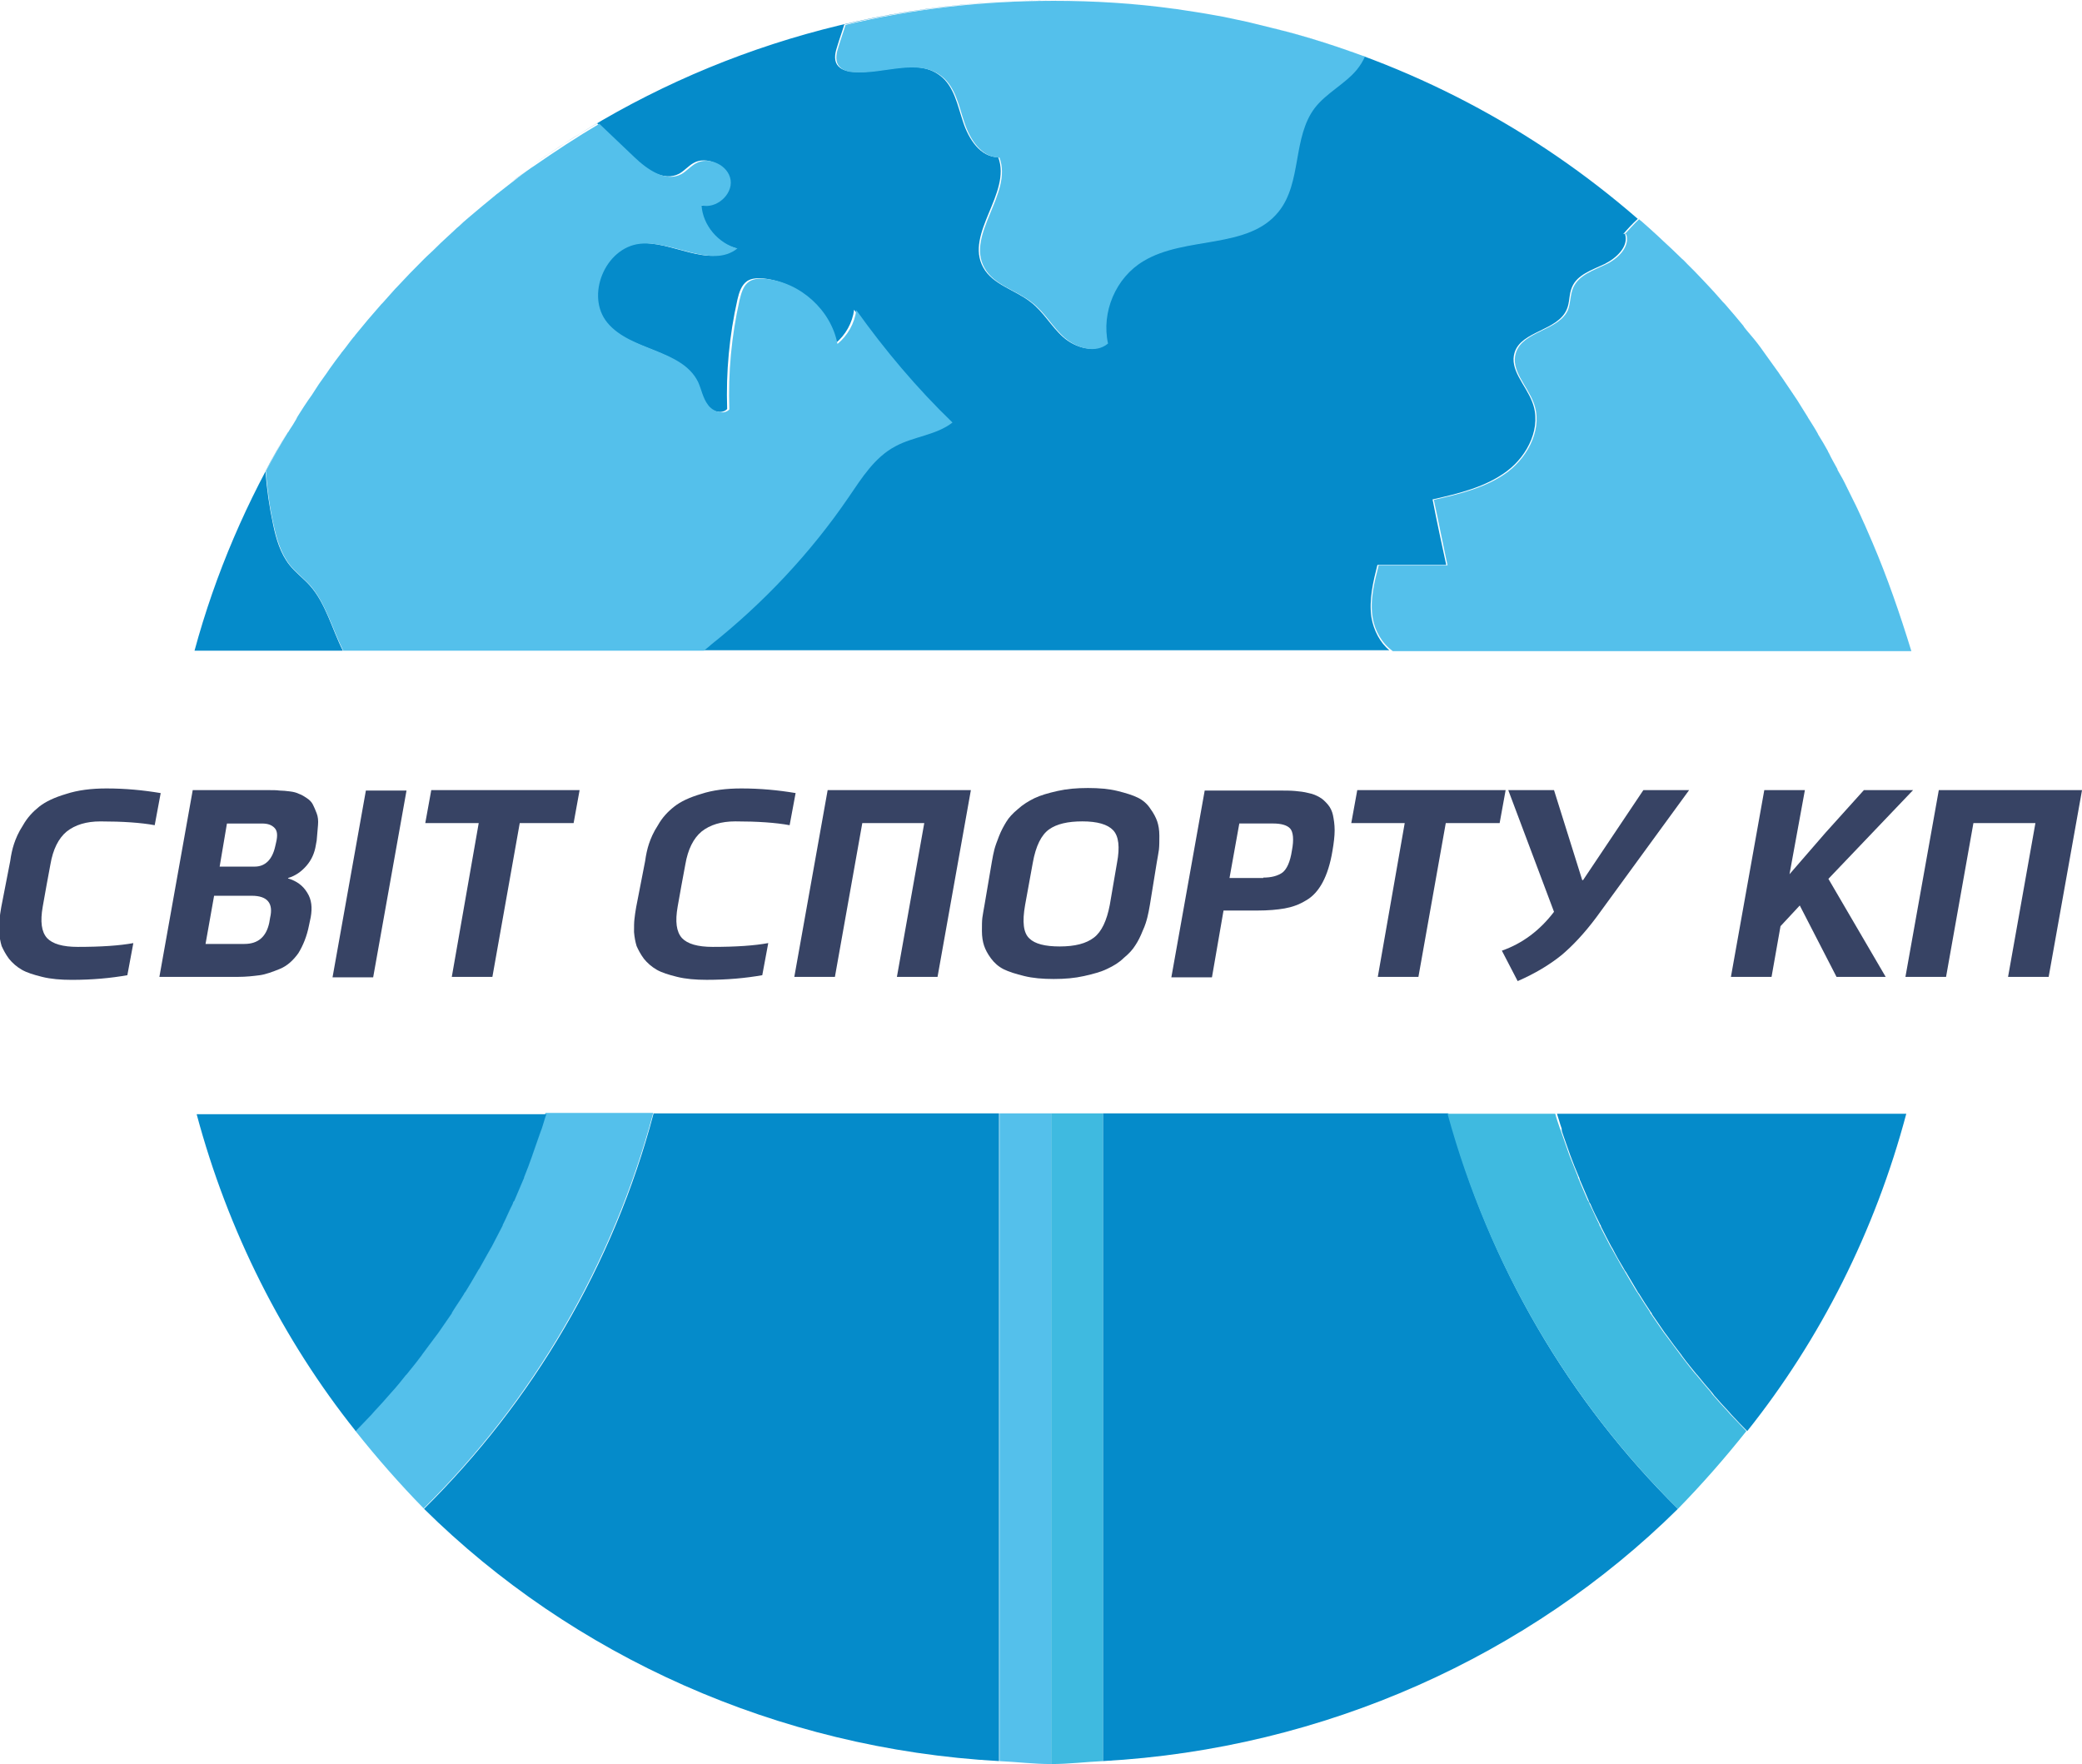 <svg width="72" height="61" viewBox="0 0 72 61" fill="none" xmlns="http://www.w3.org/2000/svg">
<g clip-path="url(#clip0)">
<path d="M0.353 29.777C0.383 29.558 0.427 29.354 0.486 29.178C0.545 29.003 0.634 28.784 0.797 28.535C0.945 28.272 1.137 28.068 1.358 27.892C1.58 27.717 1.891 27.571 2.29 27.454C2.689 27.323 3.162 27.264 3.68 27.264C4.33 27.264 4.951 27.323 5.557 27.425L5.35 28.535C4.877 28.448 4.241 28.404 3.473 28.404C2.985 28.404 2.6 28.521 2.305 28.755C2.024 28.988 1.832 29.368 1.743 29.894C1.713 30.04 1.669 30.289 1.61 30.61C1.551 30.946 1.506 31.195 1.477 31.355C1.388 31.867 1.432 32.217 1.625 32.436C1.817 32.641 2.172 32.743 2.689 32.743C3.502 32.743 4.138 32.699 4.611 32.612L4.404 33.722C3.827 33.824 3.192 33.883 2.482 33.883C2.098 33.883 1.758 33.854 1.462 33.781C1.166 33.708 0.93 33.635 0.752 33.532C0.575 33.43 0.427 33.298 0.309 33.152C0.191 32.992 0.117 32.846 0.057 32.714C0.013 32.568 -0.016 32.407 -0.031 32.232C-0.031 32.042 -0.031 31.896 -0.016 31.779C-0.002 31.662 0.013 31.53 0.043 31.37L0.353 29.777Z" fill="#374364"/>
<path d="M5.512 33.78L6.665 27.322H9.282C9.43 27.322 9.563 27.322 9.666 27.337C9.77 27.337 9.903 27.351 10.021 27.366C10.154 27.381 10.258 27.41 10.346 27.454C10.435 27.483 10.524 27.541 10.612 27.6C10.701 27.658 10.775 27.731 10.819 27.819C10.864 27.907 10.908 28.009 10.952 28.126C10.997 28.243 11.011 28.374 10.997 28.535C10.982 28.696 10.967 28.871 10.952 29.061L10.923 29.222C10.879 29.499 10.775 29.733 10.598 29.938C10.42 30.142 10.213 30.288 9.962 30.361V30.376C10.258 30.463 10.479 30.624 10.627 30.873C10.775 31.106 10.805 31.384 10.745 31.72L10.686 31.998C10.612 32.377 10.479 32.699 10.317 32.962C10.139 33.21 9.932 33.4 9.681 33.503C9.43 33.605 9.193 33.693 8.986 33.722C8.764 33.751 8.513 33.78 8.232 33.78H5.512ZM8.454 32.641C8.927 32.641 9.208 32.392 9.311 31.91L9.341 31.735C9.459 31.238 9.252 30.975 8.705 30.975H7.404L7.108 32.641H8.454ZM7.596 29.967H8.809C9.163 29.967 9.415 29.733 9.518 29.265L9.548 29.134C9.607 28.886 9.592 28.725 9.489 28.623C9.385 28.52 9.252 28.477 9.06 28.477H7.848L7.596 29.967Z" fill="#374364"/>
<path d="M12.653 27.337H14.058L12.905 33.795H11.5L12.653 27.337Z" fill="#374364"/>
<path d="M16.555 28.462H14.707L14.914 27.322H20.044L19.837 28.462H17.974L17.028 33.78H15.624L16.555 28.462Z" fill="#374364"/>
<path d="M22.31 29.777C22.34 29.558 22.384 29.353 22.443 29.178C22.502 29.002 22.591 28.783 22.754 28.535C22.901 28.272 23.094 28.067 23.316 27.892C23.537 27.717 23.848 27.571 24.247 27.454C24.646 27.322 25.119 27.264 25.637 27.264C26.287 27.264 26.908 27.322 27.514 27.424L27.307 28.535C26.834 28.447 26.198 28.403 25.43 28.403C24.942 28.403 24.557 28.52 24.262 28.754C23.981 28.988 23.789 29.368 23.7 29.894C23.67 30.04 23.626 30.288 23.567 30.61C23.508 30.946 23.463 31.194 23.434 31.355C23.345 31.866 23.389 32.217 23.582 32.436C23.774 32.641 24.129 32.743 24.646 32.743C25.459 32.743 26.095 32.699 26.568 32.611L26.361 33.722C25.785 33.824 25.149 33.882 24.439 33.882C24.055 33.882 23.715 33.853 23.419 33.78C23.123 33.707 22.887 33.634 22.709 33.532C22.532 33.429 22.384 33.298 22.266 33.152C22.148 32.991 22.074 32.845 22.015 32.714C21.97 32.567 21.941 32.407 21.926 32.231C21.926 32.041 21.926 31.895 21.941 31.779C21.955 31.662 21.97 31.53 22 31.369L22.31 29.777Z" fill="#374364"/>
<path d="M31.963 28.462H29.82L28.873 33.78H27.469L28.622 27.322H33.575L32.422 33.78H31.017L31.963 28.462Z" fill="#374364"/>
<path d="M39.767 31.282C39.738 31.457 39.708 31.603 39.679 31.72C39.649 31.837 39.605 31.998 39.516 32.188C39.442 32.377 39.353 32.553 39.265 32.684C39.176 32.831 39.043 32.977 38.865 33.123C38.703 33.283 38.511 33.4 38.289 33.503C38.082 33.605 37.816 33.678 37.49 33.751C37.165 33.824 36.825 33.853 36.441 33.853C36.056 33.853 35.716 33.824 35.421 33.751C35.125 33.678 34.889 33.605 34.711 33.517C34.534 33.429 34.386 33.298 34.267 33.137C34.149 32.977 34.075 32.831 34.031 32.699C33.987 32.568 33.957 32.392 33.957 32.202C33.957 32.012 33.957 31.852 33.972 31.735C33.987 31.618 34.016 31.472 34.046 31.296L34.297 29.821C34.327 29.645 34.356 29.499 34.386 29.382C34.415 29.265 34.474 29.105 34.548 28.915C34.622 28.725 34.711 28.564 34.8 28.418C34.888 28.272 35.022 28.126 35.199 27.98C35.376 27.819 35.569 27.702 35.776 27.6C35.997 27.497 36.249 27.424 36.574 27.351C36.899 27.278 37.239 27.249 37.624 27.249C38.008 27.249 38.348 27.278 38.644 27.351C38.939 27.424 39.176 27.497 39.353 27.585C39.531 27.673 39.679 27.804 39.782 27.965C39.9 28.126 39.974 28.272 40.019 28.403C40.063 28.535 40.093 28.696 40.093 28.9C40.093 29.09 40.093 29.251 40.078 29.382C40.063 29.499 40.033 29.645 40.004 29.821L39.767 31.282ZM35.45 31.296C35.347 31.881 35.391 32.261 35.598 32.451C35.79 32.641 36.145 32.728 36.648 32.728C37.18 32.728 37.564 32.626 37.831 32.421C38.097 32.217 38.274 31.837 38.378 31.296L38.629 29.835C38.732 29.295 38.688 28.915 38.496 28.71C38.304 28.506 37.949 28.403 37.431 28.403C36.929 28.403 36.544 28.491 36.278 28.681C36.012 28.871 35.82 29.251 35.716 29.835L35.45 31.296Z" fill="#374364"/>
<path d="M42.312 31.486L41.912 33.795H40.508L41.661 27.337H44.233C44.441 27.337 44.618 27.337 44.781 27.351C44.943 27.366 45.091 27.381 45.254 27.424C45.416 27.454 45.535 27.512 45.638 27.571C45.742 27.629 45.83 27.717 45.919 27.819C46.008 27.921 46.067 28.053 46.096 28.184C46.126 28.33 46.155 28.506 46.155 28.71C46.155 28.915 46.126 29.148 46.081 29.412C46.008 29.864 45.889 30.23 45.742 30.507C45.594 30.785 45.401 31.004 45.165 31.136C44.928 31.282 44.677 31.369 44.426 31.413C44.174 31.457 43.864 31.486 43.48 31.486H42.312ZM43.687 30.347C43.967 30.347 44.189 30.288 44.352 30.171C44.5 30.054 44.618 29.806 44.677 29.412C44.751 29.032 44.721 28.769 44.618 28.652C44.514 28.535 44.307 28.476 44.026 28.476H42.858L42.519 30.361H43.687V30.347Z" fill="#374364"/>
<path d="M48.578 28.462H46.73L46.937 27.322H52.068L51.861 28.462H49.998L49.052 33.78H47.647L48.578 28.462Z" fill="#374364"/>
<path d="M51.938 32.874C52.647 32.626 53.253 32.173 53.741 31.53L52.159 27.322H53.741L54.717 30.434H54.746L56.831 27.322H58.413L55.205 31.72C54.791 32.275 54.377 32.714 53.992 33.035C53.593 33.356 53.091 33.663 52.484 33.926L51.938 32.874Z" fill="#374364"/>
<path d="M61.574 32.027L61.264 33.78H59.859L61.013 27.322H62.417L61.885 30.23L63.127 28.798L64.457 27.322H66.158L63.23 30.39L65.211 33.78H63.511L62.24 31.311L61.574 32.027Z" fill="#374364"/>
<path d="M70.389 28.462H68.245L67.299 33.78H65.894L67.048 27.322H72.001L70.847 33.78H69.443L70.389 28.462Z" fill="#374364"/>
<path d="M58.293 9.132C58.456 9.292 58.618 9.468 58.781 9.629C58.633 9.453 58.47 9.292 58.293 9.132Z" fill="#058BCA"/>
<path d="M47.427 21.346C47.339 20.733 47.486 20.119 47.634 19.535H50.014C49.852 18.79 49.689 18.03 49.541 17.27C50.443 17.065 51.375 16.846 52.114 16.291C52.853 15.736 53.326 14.742 52.986 13.895C52.764 13.31 52.188 12.784 52.38 12.185C52.617 11.44 53.873 11.44 54.184 10.695C54.287 10.461 54.258 10.169 54.361 9.935C54.538 9.497 55.056 9.336 55.485 9.132C55.899 8.927 56.342 8.518 56.194 8.08L56.135 8.094C56.298 7.904 56.46 7.729 56.638 7.568C53.06 4.456 48.758 2.162 43.997 0.964C45.076 1.242 46.126 1.563 47.161 1.943C47.087 2.104 46.998 2.25 46.88 2.396C46.466 2.908 45.83 3.2 45.431 3.711C44.648 4.734 44.988 6.297 44.175 7.305C43.125 8.62 40.952 8.138 39.503 9.015C38.556 9.585 38.039 10.783 38.276 11.864C37.862 12.229 37.182 12.025 36.768 11.659C36.354 11.294 36.087 10.783 35.644 10.447C35.112 10.023 34.328 9.848 34.003 9.249C33.352 8.08 34.993 6.677 34.52 5.435C33.899 5.435 33.5 4.807 33.308 4.223C33.116 3.653 32.998 2.981 32.51 2.615C31.697 1.987 30.529 2.557 29.509 2.484C29.287 2.469 29.065 2.411 28.947 2.235C28.828 2.046 28.887 1.797 28.962 1.578C29.035 1.33 29.124 1.096 29.198 0.847C31.49 0.307 33.885 0.015 36.339 0.015C37.758 0.015 39.163 0.102 40.523 0.292C39.148 0.102 37.758 0.015 36.324 0.015C29.627 0.015 23.432 2.133 18.391 5.727C19.115 5.216 19.869 4.719 20.653 4.266C21.052 4.646 21.466 5.041 21.865 5.421C22.308 5.844 22.944 6.297 23.491 6.005C23.669 5.903 23.802 5.742 23.979 5.64C24.423 5.377 25.117 5.698 25.191 6.21C25.265 6.721 24.689 7.218 24.186 7.086C24.23 7.773 24.748 8.401 25.428 8.577C24.526 9.307 23.21 8.299 22.057 8.416C20.845 8.547 20.165 10.228 20.933 11.148C21.747 12.127 23.506 12.054 24.068 13.194C24.201 13.442 24.245 13.749 24.408 13.982C24.57 14.216 24.955 14.348 25.147 14.143C25.103 12.872 25.221 11.601 25.502 10.359C25.561 10.111 25.635 9.862 25.842 9.716C26.005 9.614 26.212 9.614 26.404 9.629C27.601 9.76 28.666 10.71 28.887 11.879C29.242 11.586 29.479 11.163 29.538 10.71C30.529 12.098 31.637 13.413 32.864 14.596C32.303 15.034 31.534 15.093 30.898 15.414C30.189 15.794 29.73 16.525 29.272 17.182C27.956 19.111 26.33 20.835 24.497 22.281C24.423 22.34 24.334 22.413 24.26 22.486H48.048C47.738 22.238 47.501 21.799 47.427 21.346Z" fill="#058BCA"/>
<path d="M61.016 12.273C61.149 12.448 61.282 12.638 61.415 12.828C61.297 12.638 61.163 12.448 61.016 12.273Z" fill="#058BCA"/>
<path d="M60.379 11.44C60.541 11.63 60.689 11.835 60.852 12.025C60.689 11.82 60.527 11.63 60.379 11.44Z" fill="#058BCA"/>
<path d="M42.68 0.672C42.813 0.701 42.961 0.731 43.094 0.76C42.961 0.731 42.828 0.701 42.68 0.672Z" fill="#058BCA"/>
<path d="M42.031 0.541C42.105 0.555 42.194 0.57 42.268 0.584C42.194 0.57 42.105 0.555 42.031 0.541Z" fill="#058BCA"/>
<path d="M43.344 0.818C43.551 0.862 43.743 0.906 43.935 0.964C43.743 0.906 43.536 0.862 43.344 0.818Z" fill="#058BCA"/>
<path d="M61.59 13.047C61.767 13.31 61.945 13.559 62.122 13.836C61.959 13.559 61.767 13.31 61.59 13.047Z" fill="#058BCA"/>
<path d="M59.637 10.549C59.844 10.783 60.051 11.031 60.243 11.265C60.036 11.031 59.844 10.797 59.637 10.549Z" fill="#058BCA"/>
<path d="M57.422 8.27C57.658 8.489 57.88 8.708 58.117 8.927C57.895 8.708 57.658 8.489 57.422 8.27Z" fill="#058BCA"/>
<path d="M58.988 9.848C59.151 10.023 59.313 10.213 59.476 10.388C59.328 10.213 59.166 10.023 58.988 9.848Z" fill="#058BCA"/>
<path d="M56.727 7.641C56.948 7.846 57.185 8.036 57.407 8.255C57.17 8.051 56.948 7.846 56.727 7.641Z" fill="#058BCA"/>
<path d="M17.664 6.312C17.886 6.136 18.122 5.976 18.344 5.8C18.122 5.976 17.901 6.136 17.664 6.312Z" fill="#058BCA"/>
<path d="M10.009 19.535C9.698 19.14 9.55 18.643 9.447 18.147C9.314 17.533 9.225 16.905 9.181 16.291C9.417 15.838 9.669 15.4 9.935 14.961C8.545 17.299 7.451 19.827 6.727 22.501H11.857C11.487 21.77 11.265 20.864 10.718 20.251C10.497 20.002 10.216 19.798 10.009 19.535Z" fill="#058BCA"/>
<path d="M66.04 22.501C65.7 21.215 65.271 19.973 64.754 18.775C65.271 19.973 65.7 21.215 66.04 22.501Z" fill="#058BCA"/>
<path d="M64.753 18.76C64.664 18.556 64.576 18.351 64.487 18.147C64.487 18.132 64.472 18.117 64.472 18.117C64.383 17.913 64.295 17.723 64.206 17.533C64.191 17.518 64.191 17.489 64.177 17.474C64.088 17.285 63.984 17.095 63.896 16.905C63.881 16.89 63.881 16.861 63.866 16.846C63.777 16.656 63.674 16.466 63.57 16.291C63.556 16.262 63.541 16.247 63.541 16.218C63.437 16.028 63.334 15.853 63.245 15.663C63.23 15.648 63.216 15.619 63.216 15.604C63.112 15.414 63.009 15.239 62.89 15.049C62.876 15.034 62.876 15.02 62.861 14.991C62.757 14.801 62.639 14.625 62.521 14.435C62.521 14.421 62.506 14.406 62.506 14.406C62.388 14.216 62.269 14.026 62.151 13.836C61.974 13.573 61.796 13.31 61.619 13.047C61.56 12.974 61.515 12.887 61.456 12.814C61.323 12.624 61.19 12.448 61.057 12.258C60.998 12.171 60.939 12.098 60.88 12.01C60.732 11.806 60.569 11.616 60.407 11.426C60.362 11.367 60.318 11.323 60.288 11.265C60.081 11.017 59.889 10.783 59.682 10.549C59.638 10.491 59.579 10.447 59.534 10.388C59.372 10.198 59.209 10.023 59.046 9.848C58.972 9.775 58.913 9.702 58.839 9.629C58.677 9.453 58.514 9.292 58.352 9.132C58.292 9.073 58.233 9 58.159 8.942C57.938 8.723 57.701 8.503 57.464 8.284C57.45 8.27 57.45 8.27 57.435 8.255C57.213 8.051 56.991 7.846 56.755 7.641C56.725 7.627 56.71 7.598 56.681 7.583C56.503 7.744 56.341 7.934 56.178 8.109L56.237 8.094C56.385 8.533 55.942 8.956 55.528 9.146C55.099 9.351 54.596 9.512 54.404 9.95C54.301 10.184 54.315 10.476 54.227 10.71C53.916 11.44 52.66 11.44 52.423 12.2C52.231 12.799 52.807 13.325 53.029 13.909C53.369 14.757 52.881 15.75 52.157 16.306C51.418 16.861 50.486 17.08 49.584 17.285C49.747 18.03 49.895 18.79 50.057 19.549H47.677C47.529 20.134 47.367 20.747 47.47 21.361C47.544 21.814 47.795 22.252 48.165 22.515H66.099C65.699 21.215 65.271 19.973 64.753 18.76Z" fill="#54C0EB"/>
<path d="M29.24 0.862C29.166 1.11 29.078 1.344 29.004 1.593C28.93 1.812 28.871 2.06 28.989 2.25C29.107 2.425 29.329 2.498 29.551 2.498C30.571 2.572 31.739 2.002 32.552 2.63C33.04 2.995 33.158 3.667 33.35 4.237C33.543 4.822 33.942 5.45 34.563 5.45C35.036 6.692 33.395 8.109 34.045 9.263C34.371 9.862 35.154 10.038 35.686 10.461C36.13 10.797 36.396 11.309 36.81 11.674C37.224 12.039 37.889 12.244 38.318 11.879C38.081 10.797 38.584 9.599 39.545 9.029C40.994 8.153 43.167 8.635 44.217 7.32C45.03 6.312 44.69 4.749 45.474 3.726C45.873 3.214 46.509 2.908 46.923 2.411C47.041 2.265 47.13 2.119 47.203 1.958C46.169 1.578 45.119 1.242 44.04 0.979C44.025 0.979 43.995 0.964 43.98 0.964C43.788 0.92 43.581 0.862 43.389 0.818C43.315 0.804 43.227 0.774 43.153 0.76C43.02 0.731 42.872 0.701 42.739 0.672C42.605 0.643 42.458 0.614 42.325 0.584C42.251 0.57 42.162 0.555 42.088 0.541C41.615 0.453 41.127 0.38 40.639 0.307H40.624C39.249 0.117 37.86 0.029 36.44 0.029C33.912 0.029 31.517 0.321 29.24 0.862Z" fill="#54C0EB"/>
<path d="M29.346 17.197C29.805 16.525 30.248 15.809 30.973 15.429C31.594 15.093 32.377 15.049 32.939 14.611C31.712 13.427 30.603 12.112 29.613 10.724C29.553 11.177 29.317 11.601 28.962 11.893C28.74 10.724 27.676 9.76 26.478 9.643C26.286 9.628 26.079 9.628 25.916 9.731C25.709 9.862 25.636 10.125 25.576 10.374C25.296 11.616 25.177 12.887 25.222 14.158C25.029 14.362 24.645 14.231 24.482 13.997C24.305 13.763 24.261 13.471 24.142 13.208C23.581 12.069 21.821 12.142 21.008 11.163C20.239 10.242 20.919 8.562 22.132 8.43C23.285 8.314 24.601 9.307 25.503 8.591C24.837 8.416 24.305 7.788 24.261 7.101C24.763 7.232 25.34 6.736 25.266 6.224C25.192 5.713 24.512 5.391 24.054 5.654C23.876 5.757 23.743 5.917 23.566 6.02C23.019 6.312 22.383 5.859 21.939 5.435C21.54 5.055 21.126 4.661 20.727 4.281C19.958 4.734 19.204 5.231 18.465 5.742C18.436 5.757 18.406 5.786 18.376 5.8C18.14 5.961 17.918 6.137 17.696 6.312C17.682 6.326 17.652 6.341 17.637 6.356C17.519 6.443 17.401 6.546 17.282 6.633C17.238 6.677 17.179 6.706 17.134 6.75C16.987 6.867 16.839 6.999 16.691 7.115C16.587 7.203 16.499 7.276 16.395 7.364C16.321 7.422 16.262 7.481 16.188 7.539C16.085 7.627 15.981 7.714 15.878 7.817C15.819 7.861 15.76 7.919 15.715 7.963C15.553 8.109 15.405 8.255 15.242 8.401C15.227 8.416 15.213 8.43 15.198 8.445C15.05 8.591 14.902 8.737 14.754 8.869C14.725 8.898 14.695 8.927 14.665 8.956C14.34 9.278 14.015 9.614 13.705 9.95C13.69 9.965 13.69 9.965 13.675 9.979C13.527 10.14 13.379 10.315 13.232 10.476C13.217 10.491 13.202 10.505 13.187 10.52C12.877 10.87 12.581 11.221 12.285 11.586C12.271 11.616 12.241 11.645 12.226 11.659C12.093 11.82 11.975 11.995 11.842 12.156C11.827 12.171 11.812 12.185 11.797 12.215C11.664 12.39 11.531 12.565 11.398 12.755C11.369 12.799 11.339 12.843 11.309 12.887C11.221 13.018 11.117 13.15 11.029 13.281C10.984 13.354 10.94 13.413 10.896 13.486C10.822 13.603 10.748 13.72 10.659 13.836C10.556 13.982 10.467 14.129 10.363 14.289C10.319 14.362 10.275 14.421 10.245 14.494C10.171 14.625 10.097 14.742 10.008 14.874C9.994 14.903 9.979 14.932 9.949 14.961C9.683 15.4 9.432 15.838 9.195 16.291C9.24 16.919 9.328 17.547 9.461 18.147C9.565 18.629 9.713 19.14 10.023 19.535C10.23 19.798 10.511 20.002 10.733 20.25C11.265 20.864 11.502 21.77 11.871 22.501H24.349C24.423 22.427 24.512 22.369 24.586 22.296C26.404 20.85 28.031 19.125 29.346 17.197Z" fill="#54C0EB"/>
<path d="M14.664 52.175C19.794 57.245 26.876 60.474 34.549 60.898V38.499H22.603C21.214 43.759 18.419 48.464 14.664 52.175Z" fill="#058BCA"/>
<path d="M58.026 52.175C54.27 48.464 51.491 43.759 50.086 38.499H38.141V60.898C45.814 60.474 52.895 57.245 58.026 52.175Z" fill="#058BCA"/>
<path d="M18.672 39.142C18.583 39.405 18.495 39.654 18.406 39.902C18.406 39.917 18.391 39.931 18.391 39.946C18.302 40.194 18.199 40.443 18.11 40.691C18.095 40.72 18.081 40.749 18.081 40.779C17.977 41.027 17.874 41.261 17.77 41.509C17.755 41.553 17.741 41.597 17.711 41.626C17.608 41.874 17.489 42.108 17.371 42.342C17.356 42.371 17.356 42.386 17.341 42.415C17.223 42.649 17.105 42.883 16.987 43.102C16.972 43.131 16.957 43.146 16.942 43.175C16.824 43.409 16.691 43.642 16.558 43.862C16.528 43.905 16.514 43.949 16.484 43.978C16.351 44.198 16.218 44.431 16.085 44.651C16.07 44.68 16.055 44.709 16.026 44.738C15.893 44.957 15.759 45.162 15.612 45.381C15.597 45.396 15.582 45.41 15.582 45.44C15.434 45.659 15.286 45.878 15.139 46.082C15.109 46.126 15.079 46.156 15.05 46.199C14.902 46.404 14.754 46.608 14.591 46.813C14.562 46.842 14.547 46.871 14.518 46.915C14.37 47.12 14.207 47.324 14.044 47.514C14.03 47.529 14.03 47.529 14.015 47.544C13.852 47.748 13.675 47.938 13.512 48.142C13.483 48.172 13.453 48.216 13.424 48.245C13.261 48.435 13.084 48.625 12.921 48.8C12.891 48.829 12.862 48.873 12.832 48.902C12.655 49.092 12.477 49.282 12.285 49.472C13.039 50.422 13.823 51.313 14.651 52.16C18.406 48.449 21.185 43.745 22.59 38.485H18.864C18.805 38.66 18.761 38.836 18.702 38.996C18.702 39.069 18.687 39.099 18.672 39.142Z" fill="#54C0EB"/>
<path d="M36.355 38.499H34.566V60.898C35.173 60.927 35.749 61 36.355 61V57.45V38.499Z" fill="#54C0EB"/>
<path d="M58.027 52.175C58.855 51.328 59.639 50.436 60.393 49.487C60.215 49.297 60.023 49.107 59.846 48.917C59.816 48.888 59.787 48.844 59.757 48.815C59.58 48.625 59.417 48.449 59.255 48.259C59.225 48.23 59.195 48.186 59.166 48.142C59.003 47.953 58.826 47.748 58.663 47.543C58.648 47.529 58.648 47.529 58.633 47.514C58.471 47.324 58.323 47.12 58.16 46.915C58.131 46.886 58.116 46.842 58.087 46.813C57.939 46.608 57.776 46.404 57.628 46.199C57.599 46.155 57.569 46.126 57.539 46.082C57.392 45.863 57.244 45.659 57.096 45.44C57.081 45.425 57.066 45.41 57.066 45.381C56.933 45.176 56.785 44.957 56.652 44.738C56.638 44.709 56.608 44.68 56.593 44.651C56.46 44.431 56.327 44.212 56.194 43.978C56.165 43.935 56.15 43.891 56.12 43.861C55.987 43.628 55.869 43.409 55.736 43.175C55.721 43.146 55.706 43.131 55.691 43.102C55.573 42.868 55.455 42.649 55.337 42.415C55.322 42.386 55.307 42.371 55.307 42.342C55.189 42.108 55.085 41.86 54.967 41.626C54.952 41.582 54.937 41.538 54.908 41.509C54.804 41.275 54.701 41.027 54.597 40.779C54.583 40.749 54.568 40.72 54.568 40.691C54.464 40.443 54.376 40.194 54.272 39.946C54.272 39.931 54.257 39.917 54.257 39.902C54.169 39.654 54.08 39.391 53.991 39.142C53.977 39.098 53.962 39.055 53.947 39.025C53.888 38.85 53.829 38.689 53.784 38.514H50.059C51.493 43.759 54.272 48.464 58.027 52.175Z" fill="#3FBAE0"/>
<path d="M38.141 38.499H36.352V57.45V61C36.958 61 37.534 60.927 38.141 60.898V38.499Z" fill="#3FBAE0"/>
<path d="M54.021 39.142C54.11 39.405 54.199 39.654 54.287 39.902C54.287 39.917 54.302 39.931 54.302 39.946C54.391 40.194 54.494 40.443 54.598 40.691C54.612 40.72 54.627 40.749 54.627 40.779C54.731 41.027 54.834 41.261 54.938 41.509C54.953 41.553 54.967 41.597 54.997 41.626C55.1 41.874 55.219 42.108 55.337 42.342C55.352 42.371 55.367 42.386 55.367 42.415C55.485 42.649 55.603 42.883 55.721 43.102C55.736 43.131 55.751 43.146 55.766 43.175C55.884 43.409 56.017 43.642 56.15 43.861C56.18 43.905 56.194 43.949 56.224 43.978C56.357 44.198 56.49 44.431 56.623 44.651C56.638 44.68 56.653 44.709 56.682 44.738C56.815 44.957 56.949 45.162 57.096 45.381C57.111 45.396 57.126 45.41 57.126 45.44C57.274 45.659 57.422 45.863 57.569 46.082C57.599 46.126 57.629 46.155 57.658 46.199C57.806 46.404 57.954 46.608 58.116 46.813C58.146 46.842 58.161 46.886 58.19 46.915C58.338 47.12 58.501 47.31 58.663 47.514C58.678 47.529 58.678 47.529 58.693 47.543C58.856 47.748 59.018 47.938 59.196 48.142C59.225 48.186 59.255 48.215 59.284 48.259C59.447 48.449 59.624 48.639 59.787 48.815C59.817 48.844 59.846 48.888 59.876 48.917C60.053 49.107 60.231 49.297 60.423 49.487C62.951 46.316 64.843 42.576 65.923 38.514H53.844C53.903 38.689 53.947 38.865 54.006 39.025C54.006 39.069 54.006 39.098 54.021 39.142Z" fill="#058BCA"/>
<path d="M12.301 49.487C12.478 49.297 12.67 49.107 12.848 48.917C12.877 48.888 12.907 48.844 12.936 48.815C13.114 48.625 13.276 48.449 13.439 48.259C13.469 48.23 13.498 48.186 13.528 48.157C13.705 47.967 13.868 47.763 14.03 47.558C14.045 47.544 14.045 47.544 14.06 47.529C14.223 47.324 14.385 47.134 14.533 46.93C14.563 46.901 14.577 46.871 14.607 46.828C14.755 46.623 14.917 46.419 15.065 46.214C15.095 46.17 15.124 46.141 15.154 46.097C15.302 45.878 15.45 45.673 15.598 45.454C15.612 45.44 15.627 45.425 15.627 45.396C15.76 45.176 15.908 44.972 16.041 44.753C16.056 44.724 16.071 44.694 16.1 44.665C16.233 44.446 16.366 44.227 16.499 43.993C16.529 43.949 16.544 43.905 16.573 43.876C16.706 43.642 16.825 43.423 16.958 43.19C16.972 43.16 16.987 43.146 17.002 43.116C17.12 42.883 17.239 42.663 17.357 42.43C17.372 42.401 17.386 42.386 17.386 42.357C17.505 42.123 17.608 41.874 17.726 41.641C17.741 41.597 17.756 41.553 17.786 41.524C17.889 41.276 17.993 41.042 18.096 40.793C18.111 40.764 18.126 40.735 18.126 40.706C18.229 40.457 18.318 40.209 18.407 39.961C18.407 39.946 18.421 39.931 18.421 39.917C18.51 39.668 18.599 39.405 18.687 39.157C18.702 39.113 18.717 39.069 18.732 39.04C18.791 38.865 18.835 38.689 18.894 38.529H6.801C7.88 42.561 9.772 46.316 12.301 49.487Z" fill="#058BCA"/>
</g>
<defs>
<clipPath id="clip0">
<rect width="72" height="61" fill="white"/>
</clipPath>
</defs>
</svg>
